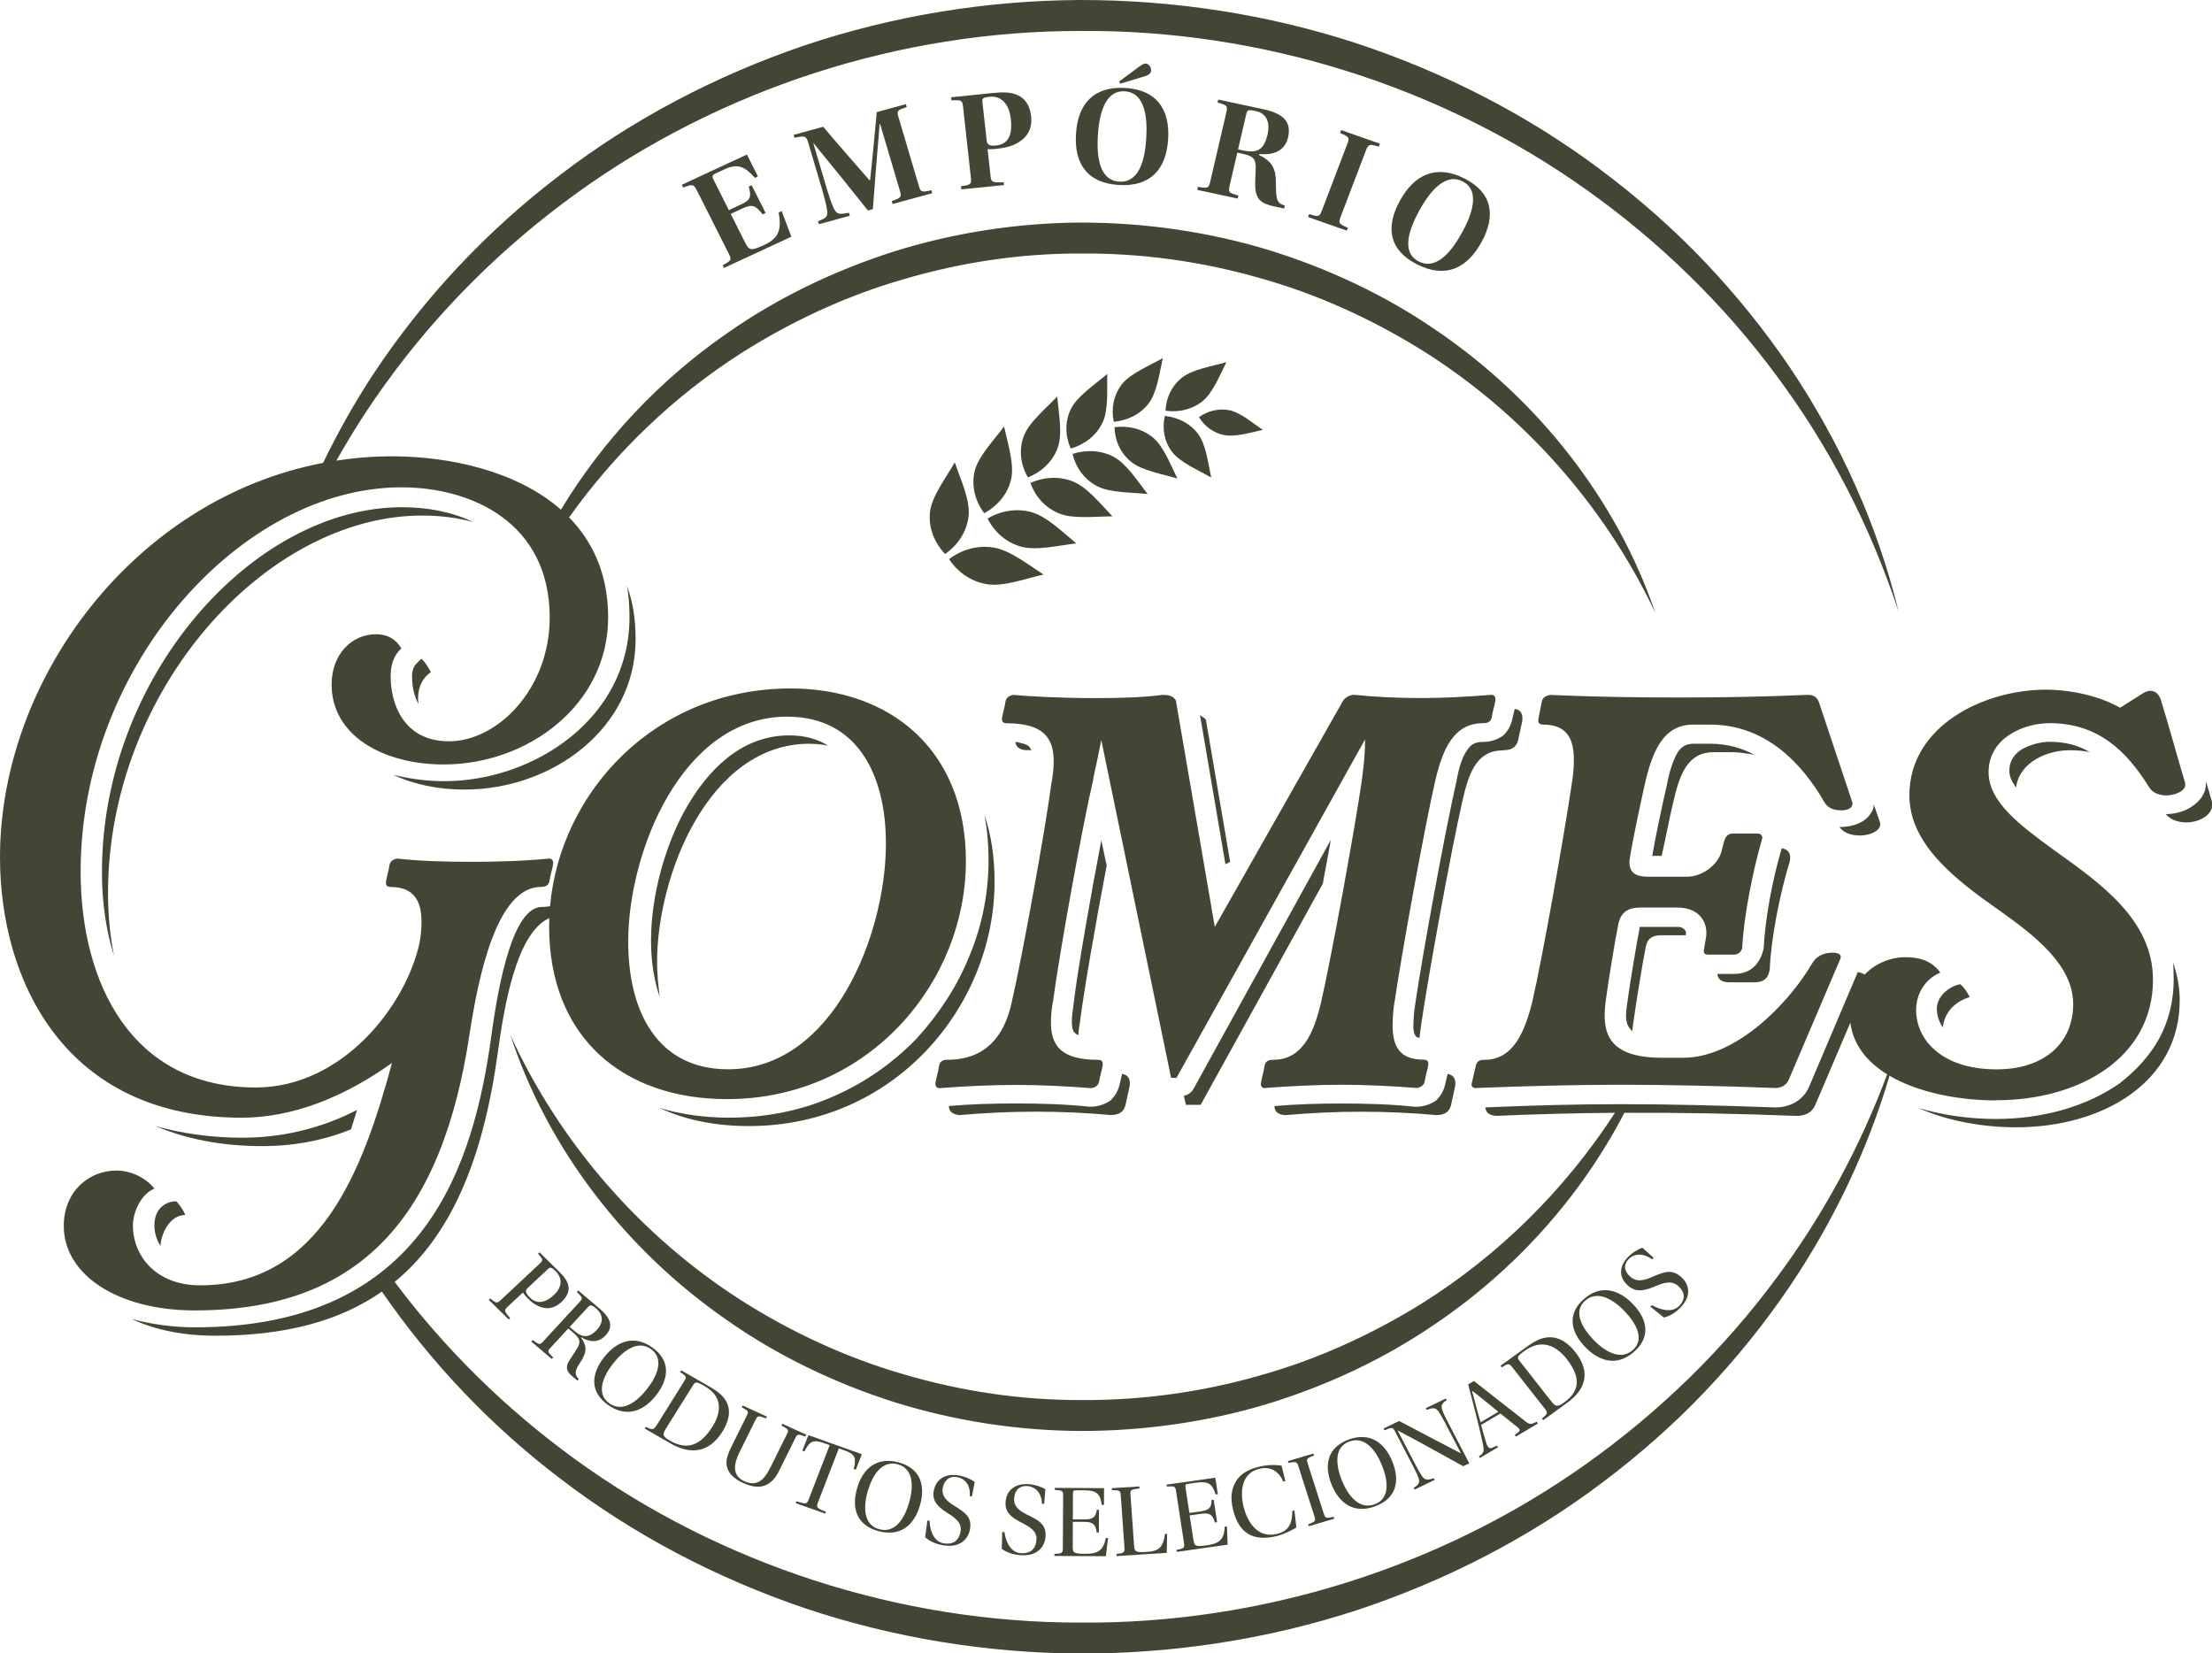 <?xml version="1.0" encoding="UTF-8"?>
<svg xmlns="http://www.w3.org/2000/svg" width="95" height="71" viewBox="0 0 95 71" fill="none">
  <g id="Layer_1" clip-path="url(#clip0_62_248)">
    <path id="Vector" d="M21.523 55.814C21.347 55.978 21.319 55.98 21.055 55.758L20.992 55.817L21.848 56.661L21.911 56.602C21.629 56.285 21.642 56.266 21.817 56.102L22.457 55.504C22.485 55.544 22.574 55.666 22.671 55.761C22.795 55.885 22.915 55.983 23.065 56.058C23.357 56.212 23.73 56.27 24.122 55.902C24.363 55.678 24.457 55.434 24.411 55.217C24.36 54.987 24.218 54.809 24.005 54.599L23.171 53.777L23.108 53.836C23.326 54.089 23.342 54.109 23.164 54.277L21.525 55.812L21.523 55.814ZM23.54 54.492C23.629 54.409 23.68 54.409 23.87 54.597C24.17 54.892 24.137 55.285 23.794 55.605C23.398 55.975 23.044 56 22.765 55.727C22.618 55.583 22.526 55.439 22.64 55.331L23.537 54.492H23.54Z" fill="#424735"></path>
    <path id="Vector_2" d="M23.349 57.586C23.187 57.761 23.174 57.761 22.877 57.547L22.818 57.61L23.697 58.357L23.756 58.293C23.499 58.039 23.502 58.03 23.664 57.854L24.406 57.049L24.625 57.234C24.924 57.488 24.95 57.639 24.779 57.915C24.657 58.105 24.556 58.261 24.436 58.449C24.287 58.688 24.33 58.891 24.548 59.076L24.797 59.286L24.856 59.223C24.625 58.979 24.734 58.784 24.934 58.486C25.186 58.096 25.234 57.825 24.955 57.444L24.973 57.425C25.3 57.639 25.702 57.678 26.001 57.354C26.314 57.015 26.301 56.663 25.753 56.197L24.835 55.419L24.777 55.483C25.036 55.739 25.041 55.748 24.876 55.926L23.349 57.583V57.586ZM25.232 56.153C25.354 56.022 25.399 56.017 25.608 56.195C25.846 56.397 25.981 56.732 25.638 57.102C25.333 57.434 25.046 57.473 24.686 57.168L24.467 56.983L25.229 56.156L25.232 56.153Z" fill="#424735"></path>
    <path id="Vector_3" d="M28.019 57.866C27.246 57.315 26.494 57.573 25.935 58.296C25.377 59.018 25.336 59.777 26.108 60.328C26.883 60.882 27.63 60.626 28.189 59.904C28.748 59.181 28.788 58.415 28.019 57.866ZM27.803 59.628C27.419 60.123 26.776 60.694 26.169 60.262C25.562 59.828 25.935 59.064 26.319 58.569C26.703 58.074 27.355 57.503 27.955 57.932C28.565 58.369 28.184 59.135 27.803 59.628Z" fill="#424735"></path>
    <path id="Vector_4" d="M28.191 61.216C28.064 61.416 28.021 61.411 27.734 61.272L27.688 61.346L28.793 61.982C29.645 62.473 30.447 62.402 31.024 61.482C31.255 61.114 31.369 60.731 31.276 60.389C31.176 60.038 30.915 59.799 30.473 59.545L29.256 58.845L29.21 58.918C29.479 59.098 29.505 59.123 29.375 59.328L28.191 61.221V61.216ZM29.754 59.501C29.866 59.323 29.904 59.313 30.285 59.538C31.047 59.986 30.981 60.65 30.597 61.265C30.003 62.217 29.373 62.212 28.771 61.865C28.461 61.687 28.433 61.614 28.603 61.341L29.754 59.501Z" fill="#424735"></path>
    <path id="Vector_5" d="M31.375 62.204C31.263 62.431 31.204 62.636 31.199 62.797C31.199 63.244 31.54 63.512 31.926 63.688C32.312 63.863 32.734 63.939 33.094 63.649C33.232 63.544 33.348 63.388 33.463 63.156L34.141 61.785C34.248 61.57 34.266 61.572 34.586 61.69L34.626 61.609L33.597 61.138L33.559 61.214C33.882 61.392 33.89 61.399 33.783 61.614L33.107 62.978C32.861 63.473 32.566 63.88 31.966 63.607C31.41 63.351 31.529 62.829 31.761 62.361L32.436 60.997C32.543 60.782 32.558 60.782 32.901 60.909L32.939 60.833L31.893 60.355L31.855 60.431C32.152 60.601 32.165 60.606 32.058 60.823L31.375 62.202V62.204Z" fill="#424735"></path>
    <path id="Vector_6" d="M34.459 62.297L34.547 62.329C34.764 61.914 34.901 61.797 35.363 61.963L35.632 62.058L34.738 64.373C34.672 64.544 34.644 64.595 34.433 64.534L34.205 64.471L34.174 64.549L35.442 65L35.472 64.922L35.279 64.839C35.073 64.751 35.066 64.688 35.132 64.512L36.026 62.197L36.285 62.29C36.748 62.453 36.778 62.631 36.666 63.083L36.755 63.114L37.014 62.446L34.718 61.629L34.459 62.297Z" fill="#424735"></path>
    <path id="Vector_7" d="M37.738 65.754C38.673 65.998 39.268 65.498 39.514 64.629C39.761 63.763 39.506 63.036 38.582 62.795C37.652 62.553 37.05 63.056 36.806 63.924C36.559 64.791 36.811 65.513 37.741 65.754H37.738ZM37.266 64.044C37.433 63.451 37.825 62.69 38.546 62.878C39.28 63.071 39.217 63.915 39.049 64.51C38.882 65.105 38.5 65.862 37.769 65.671C37.04 65.481 37.096 64.639 37.263 64.044H37.266Z" fill="#424735"></path>
    <path id="Vector_8" d="M40.52 66.272C40.134 66.203 39.943 65.793 39.92 65.308L39.829 65.291L39.733 66.013C39.931 66.186 40.175 66.301 40.5 66.357C41.226 66.484 41.58 66.091 41.656 65.681C41.76 65.132 41.425 64.939 40.949 64.639C40.672 64.461 40.421 64.259 40.492 63.888C40.551 63.583 40.754 63.371 41.109 63.434C41.47 63.497 41.686 63.805 41.651 64.249L41.742 64.266L41.861 63.639C41.742 63.546 41.473 63.41 41.178 63.358C40.66 63.268 40.208 63.468 40.103 64.017C40.012 64.495 40.33 64.742 40.744 65.005C41.023 65.188 41.325 65.396 41.252 65.774C41.173 66.196 40.896 66.337 40.52 66.272Z" fill="#424735"></path>
    <path id="Vector_9" d="M43.833 66.696C43.439 66.667 43.208 66.274 43.137 65.793L43.043 65.786L43.023 66.513C43.238 66.667 43.492 66.757 43.823 66.784C44.559 66.84 44.869 66.415 44.902 66.001C44.948 65.444 44.595 65.283 44.089 65.032C43.797 64.881 43.523 64.705 43.556 64.329C43.581 64.02 43.762 63.79 44.125 63.817C44.491 63.846 44.737 64.132 44.75 64.576L44.844 64.583L44.897 63.949C44.77 63.868 44.486 63.758 44.188 63.734C43.663 63.693 43.233 63.937 43.188 64.493C43.147 64.978 43.49 65.191 43.927 65.415C44.224 65.571 44.547 65.747 44.514 66.13C44.478 66.557 44.217 66.725 43.838 66.696H43.833Z" fill="#424735"></path>
    <path id="Vector_10" d="M45.286 66.73V66.816L47.494 66.828L47.588 66.045H47.494C47.382 66.589 47.148 66.728 46.607 66.725C46.091 66.723 46.068 66.679 46.071 66.369L46.076 65.352H46.592C46.963 65.357 47.057 65.486 47.1 65.808H47.194L47.199 64.835H47.105C47.067 65.108 46.973 65.249 46.592 65.247H46.076L46.081 64.146C46.081 64.015 46.099 63.995 46.239 63.998H46.602C47.125 64.002 47.26 64.186 47.318 64.622H47.412L47.417 63.905L45.299 63.893V63.978C45.639 64.007 45.662 64.01 45.659 64.249L45.647 66.462C45.647 66.696 45.619 66.711 45.283 66.73H45.286Z" fill="#424735"></path>
    <path id="Vector_11" d="M48.939 63.915L48.934 63.832L47.75 63.907L47.755 63.99C48.093 63.995 48.119 63.998 48.136 64.237L48.291 66.445C48.307 66.679 48.281 66.681 47.948 66.738L47.953 66.823L50.108 66.684L50.126 65.867L50.032 65.871C49.955 66.499 49.712 66.611 49.277 66.64C48.741 66.674 48.723 66.633 48.703 66.323L48.553 64.212C48.535 63.973 48.545 63.968 48.937 63.917L48.939 63.915Z" fill="#424735"></path>
    <path id="Vector_12" d="M51.043 63.717L51.401 63.666C51.919 63.593 52.079 63.754 52.209 64.178L52.303 64.166L52.193 63.456L50.1 63.754L50.113 63.837C50.453 63.815 50.476 63.817 50.512 64.054L50.847 66.242C50.883 66.474 50.857 66.491 50.529 66.559L50.542 66.642L52.724 66.332L52.694 65.544L52.6 65.557C52.577 66.111 52.369 66.284 51.833 66.359C51.322 66.433 51.294 66.391 51.248 66.084L51.093 65.076L51.604 65.003C51.972 64.952 52.084 65.064 52.178 65.379L52.272 65.366L52.125 64.403L52.031 64.415C52.036 64.691 51.965 64.844 51.589 64.898L51.081 64.971L50.916 63.885C50.895 63.754 50.91 63.734 51.048 63.715L51.043 63.717Z" fill="#424735"></path>
    <path id="Vector_13" d="M54.094 63.071C54.561 62.965 54.917 63.166 55.112 63.622L55.204 63.6L55.041 62.941C54.891 62.912 54.543 62.878 54.111 62.975C53.563 63.1 53.233 63.329 53.052 63.661C52.877 63.978 52.841 64.359 52.956 64.825C53.202 65.828 53.789 66.198 54.797 65.972C55.125 65.898 55.516 65.698 55.676 65.596L55.593 64.864L55.501 64.886C55.491 65.347 55.417 65.742 54.815 65.876C53.949 66.072 53.545 65.254 53.41 64.713C53.248 64.054 53.316 63.246 54.094 63.073V63.071Z" fill="#424735"></path>
    <path id="Vector_14" d="M56.433 62.502L56.408 62.421L55.313 62.743L55.339 62.824C55.684 62.751 55.704 62.78 55.768 62.98L56.446 65.098C56.512 65.305 56.517 65.332 56.182 65.459L56.207 65.54L57.302 65.218L57.277 65.137C56.926 65.213 56.916 65.193 56.847 64.981L56.169 62.863C56.101 62.648 56.103 62.629 56.433 62.502Z" fill="#424735"></path>
    <path id="Vector_15" d="M57.92 61.819C57.023 62.151 56.848 62.9 57.183 63.739C57.518 64.578 58.166 65.017 59.063 64.683C59.965 64.349 60.137 63.607 59.8 62.768C59.464 61.929 58.811 61.487 57.917 61.819H57.92ZM59.04 64.598C58.334 64.859 57.861 64.146 57.63 63.573C57.399 63 57.246 62.163 57.945 61.904C58.654 61.641 59.126 62.358 59.355 62.934C59.586 63.507 59.746 64.337 59.04 64.598Z" fill="#424735"></path>
    <path id="Vector_16" d="M60.089 61.021L59.421 61.343L59.459 61.419C59.805 61.282 59.815 61.282 59.924 61.492L60.714 63.012C60.818 63.214 60.882 63.351 60.928 63.488C60.991 63.666 60.91 63.778 60.717 63.89L60.755 63.966L61.616 63.551L61.578 63.475C61.319 63.575 61.194 63.556 61.083 63.402C61.001 63.283 60.928 63.161 60.821 62.958L60.028 61.436L60.036 61.431C60.971 61.926 61.949 62.47 62.84 62.963L63.102 62.839L62.147 61.001C62.043 60.804 61.979 60.662 61.936 60.528C61.873 60.35 61.944 60.243 62.134 60.13L62.096 60.055L61.235 60.47L61.273 60.545C61.58 60.426 61.669 60.46 61.779 60.614C61.857 60.728 61.934 60.855 62.038 61.053L62.744 62.409L62.731 62.404C61.875 61.955 60.928 61.47 60.087 61.019L60.089 61.021Z" fill="#424735"></path>
    <path id="Vector_17" d="M63.056 59.452C63.255 60.226 63.504 61.16 63.671 61.931C63.755 62.324 63.74 62.39 63.514 62.538L63.559 62.609L64.339 62.146L64.294 62.075L64.098 62.165C63.968 62.226 63.895 62.182 63.821 61.929C63.74 61.68 63.686 61.467 63.61 61.189L64.436 60.699C64.647 60.865 64.995 61.143 65.18 61.294C65.287 61.377 65.3 61.438 65.19 61.516L65.058 61.614L65.106 61.69L66.052 61.128L66.003 61.053C65.744 61.175 65.696 61.179 65.513 61.036C64.982 60.626 63.88 59.755 63.3 59.303L63.054 59.45L63.056 59.452ZM63.587 61.08C63.471 60.675 63.321 60.118 63.221 59.74L63.234 59.733C63.547 59.965 64.085 60.411 64.35 60.626L63.587 61.077V61.08Z" fill="#424735"></path>
    <path id="Vector_18" d="M66.694 57.432C66.318 57.388 65.988 57.532 65.576 57.83L64.444 58.649L64.497 58.718C64.771 58.547 64.807 58.532 64.957 58.723L66.341 60.487C66.489 60.675 66.468 60.711 66.224 60.916L66.278 60.984L67.307 60.24C68.099 59.664 68.333 58.925 67.66 58.066C67.39 57.722 67.063 57.478 66.697 57.432H66.694ZM67.185 60.216C66.895 60.426 66.814 60.423 66.616 60.167L65.269 58.452C65.14 58.286 65.145 58.249 65.503 57.993C66.224 57.483 66.842 57.791 67.291 58.364C67.987 59.252 67.746 59.808 67.185 60.216Z" fill="#424735"></path>
    <path id="Vector_19" d="M68.023 55.785C67.312 56.41 67.434 57.166 68.066 57.83C68.699 58.493 69.469 58.676 70.177 58.052C70.891 57.425 70.769 56.673 70.139 56.01C69.507 55.346 68.732 55.163 68.025 55.785H68.023ZM69.784 56.319C70.215 56.773 70.68 57.488 70.121 57.978C69.562 58.469 68.851 57.971 68.419 57.517C67.987 57.063 67.528 56.339 68.079 55.853C68.64 55.361 69.352 55.863 69.784 56.317V56.319Z" fill="#424735"></path>
    <path id="Vector_20" d="M70.957 54.08L71.021 54.014L70.535 53.579C70.391 53.626 70.124 53.77 69.918 53.98C69.557 54.35 69.489 54.824 69.913 55.204C70.284 55.536 70.67 55.412 71.125 55.221C71.437 55.094 71.78 54.963 72.073 55.224C72.4 55.517 72.372 55.817 72.113 56.083C71.844 56.358 71.382 56.292 70.945 56.046L70.881 56.112L71.46 56.578C71.719 56.512 71.951 56.378 72.177 56.144C72.68 55.624 72.527 55.129 72.21 54.843C71.785 54.463 71.435 54.631 70.914 54.853C70.609 54.98 70.294 55.075 70.01 54.819C69.773 54.607 69.697 54.328 69.946 54.075C70.195 53.816 70.581 53.809 70.952 54.075L70.957 54.08Z" fill="#424735"></path>
    <g id="Group">
      <path id="Vector_21" d="M31.034 11.387L31.095 11.506L33.986 10.165L33.572 9.064L33.442 9.125C33.557 9.781 33.498 10.204 32.853 10.504C32.243 10.787 32.177 10.765 31.999 10.411L31.382 9.186L31.9 8.945C32.33 8.744 32.462 8.845 32.759 9.208L32.883 9.149L32.281 7.952L32.157 8.01C32.276 8.457 32.238 8.588 31.822 8.781L31.303 9.023L30.648 7.722C30.569 7.566 30.587 7.517 30.744 7.444L31.133 7.263C31.71 6.995 32.02 7.185 32.421 7.637L32.551 7.576L32.078 6.636L29.284 7.934L29.345 8.054C29.731 7.908 29.787 7.895 29.924 8.166L31.296 10.889C31.433 11.16 31.407 11.192 31.039 11.389L31.034 11.387Z" fill="#424735"></path>
      <path id="Vector_22" d="M38.297 8.635L38.335 8.762L40.037 8.296L39.999 8.169C39.565 8.269 39.539 8.249 39.456 7.961L38.594 5.051C38.508 4.76 38.521 4.738 38.942 4.599L38.904 4.472L37.654 4.814C37.583 5.565 37.446 7.083 37.367 7.744L37.35 7.749C36.907 7.244 35.871 6.061 35.355 5.443L34.088 5.79L34.126 5.917C34.56 5.822 34.621 5.831 34.708 6.114L35.312 8.154C35.396 8.437 35.475 8.749 35.508 8.947C35.581 9.328 35.485 9.354 35.132 9.501L35.17 9.628L36.498 9.264L36.46 9.137C36.062 9.203 35.932 9.25 35.775 8.874C35.693 8.683 35.597 8.403 35.508 8.1L34.931 6.153H34.944C35.721 7.098 36.715 8.335 37.276 9.04L37.487 8.981C37.553 8.081 37.695 6.3 37.779 5.324L37.797 5.319L38.645 8.181C38.732 8.471 38.699 8.493 38.302 8.632L38.297 8.635Z" fill="#424735"></path>
      <path id="Vector_23" d="M42.781 6.392C43.266 6.344 43.602 6.231 43.846 6.041C44.156 5.822 44.338 5.482 44.285 4.992C44.234 4.543 44.031 4.231 43.718 4.092C43.414 3.948 43.086 3.95 42.616 3.996L40.85 4.177L40.866 4.309C41.305 4.289 41.331 4.304 41.364 4.604L41.694 7.605C41.727 7.905 41.712 7.937 41.27 8L41.285 8.132L43.119 7.947L43.106 7.827C42.586 7.844 42.57 7.822 42.537 7.522L42.415 6.407C42.504 6.41 42.649 6.407 42.779 6.395L42.781 6.392ZM42.375 6.029L42.194 4.399C42.176 4.238 42.189 4.187 42.507 4.155C42.949 4.111 43.335 4.404 43.411 5.099C43.477 5.692 43.373 6.187 42.781 6.248C42.537 6.273 42.395 6.239 42.372 6.029H42.375Z" fill="#424735"></path>
      <path id="Vector_24" d="M49.018 3.321C49.191 3.265 49.427 3.218 49.437 3.038C49.445 2.911 49.348 2.738 49.211 2.73C49.099 2.723 48.992 2.813 48.787 2.964L48.063 3.501L48.113 3.594L49.015 3.321H49.018Z" fill="#424735"></path>
      <path id="Vector_25" d="M46.211 5.751C46.132 7.032 46.696 7.866 48.06 7.944C49.424 8.022 50.087 7.259 50.169 5.978C50.248 4.702 49.684 3.855 48.324 3.777C46.953 3.699 46.289 4.475 46.211 5.751ZM47.151 5.804C47.199 5.046 47.397 3.87 48.304 3.921C49.224 3.975 49.277 5.165 49.229 5.924C49.181 6.717 48.985 7.854 48.07 7.8C47.163 7.749 47.102 6.597 47.151 5.804Z" fill="#424735"></path>
      <path id="Vector_26" d="M55.318 5.912C55.491 5.17 55.031 4.858 54.254 4.689L52.32 4.275L52.29 4.404C52.702 4.516 52.732 4.543 52.666 4.836L51.98 7.786C51.911 8.078 51.889 8.098 51.449 8.025L51.419 8.154L53.156 8.527L53.187 8.398C52.77 8.278 52.745 8.259 52.811 7.966L53.139 6.556L53.382 6.607C53.799 6.697 53.959 6.81 53.928 7.298C53.916 7.549 53.898 7.871 53.913 8.11C53.962 8.535 54.134 8.737 54.703 8.859L55.151 8.954L55.181 8.825C54.813 8.723 54.805 8.54 54.797 7.873C54.803 7.271 54.65 6.934 54.076 6.658L54.086 6.612C54.736 6.683 55.194 6.436 55.316 5.912H55.318ZM53.423 6.468L53.172 6.414L53.525 4.897C53.565 4.726 53.596 4.697 53.939 4.77C54.338 4.855 54.574 5.19 54.437 5.782C54.304 6.353 54.061 6.602 53.423 6.466V6.468Z" fill="#424735"></path>
      <path id="Vector_27" d="M58.661 6.466C58.771 6.183 58.816 6.18 59.215 6.295L59.264 6.17L57.602 5.587L57.554 5.712C57.958 5.88 57.965 5.914 57.861 6.185L56.779 9.025C56.672 9.308 56.644 9.325 56.225 9.196L56.177 9.32L57.838 9.903L57.887 9.779C57.498 9.623 57.475 9.576 57.579 9.306L58.661 6.466Z" fill="#424735"></path>
      <path id="Vector_28" d="M60.12 8.625C59.497 9.759 59.652 10.745 60.864 11.355C62.073 11.967 63.006 11.533 63.628 10.396C64.248 9.267 64.098 8.271 62.894 7.664C61.677 7.049 60.739 7.493 60.12 8.625ZM62.795 9.977C62.408 10.679 61.743 11.638 60.932 11.228C60.127 10.821 60.567 9.75 60.953 9.047C61.321 8.376 62.007 7.381 62.812 7.788C63.628 8.2 63.163 9.308 62.797 9.979L62.795 9.977Z" fill="#424735"></path>
    </g>
    <path id="Vector_29" d="M19.081 33.546C18.304 33.546 17.555 33.436 16.892 33.27C17.755 33.685 18.822 33.907 19.948 33.907C23.723 33.907 27.297 31.277 27.297 27.456C27.297 26.597 27.183 25.823 26.921 25.157C27.008 25.572 27.035 26.043 27.035 26.514C27.035 30.859 22.912 33.546 19.079 33.546H19.081Z" fill="#424735"></path>
    <path id="Vector_30" d="M6.89 53.504C6.918 52.977 7.294 52.174 7.957 52.174C7.87 51.952 7.726 51.759 7.581 51.593C7.263 51.566 6.631 51.786 6.631 52.618C6.631 52.923 6.717 53.228 6.89 53.504Z" fill="#424735"></path>
    <path id="Vector_31" d="M15.075 48.495C15.161 48.219 15.248 47.941 15.334 47.665C13.287 48.717 11.442 48.856 10.406 48.856C9.021 48.856 7.784 48.663 6.686 48.358C7.985 48.912 9.511 49.217 11.269 49.217C12.623 49.217 13.922 48.968 15.075 48.497V48.495Z" fill="#424735"></path>
    <path id="Vector_32" d="M20.176 44.342C20.552 41.934 21.33 38.086 23.232 38.086C23.464 38.086 23.578 38.003 23.608 37.781C23.636 37.559 23.723 37.337 23.753 37.118C23.781 36.952 23.695 36.869 23.58 36.869C22.455 36.979 21.304 37.008 20.237 37.008C19.17 37.008 18.047 36.981 17.067 36.869C16.894 36.896 16.749 36.979 16.721 37.174C16.693 37.396 16.607 37.645 16.576 37.867C16.549 38.059 16.691 38.089 16.777 38.089C17.758 38.089 18.103 38.669 18.103 39.584C18.103 39.86 18.075 40.194 18.017 40.497C17.412 43.237 14.674 46.699 10.985 46.699C5.625 46.699 3.463 42.188 3.463 37.425C3.463 28.566 10.38 20.927 17.239 20.927C20.265 20.927 23.608 22.449 23.608 26.519C23.608 29.591 21.36 31.833 19.285 31.833C17.354 31.833 16.777 30.254 16.777 29.037C16.777 28.593 16.891 28.151 17.239 27.846C17.008 27.458 16.663 27.236 16.145 27.236C15.108 27.236 14.242 28.095 14.242 29.395C14.242 31.611 16.49 32.828 19.056 32.828C22.689 32.828 26.118 30.254 26.118 26.517C26.118 24.665 25.463 23.262 24.442 22.217C26.431 19.426 28.941 17.013 31.839 15.161C33.999 13.793 36.344 12.7 38.813 11.989C41.275 11.265 43.846 10.877 46.422 10.887C48.995 10.867 51.569 11.219 54.038 11.921C56.515 12.607 58.87 13.675 61.044 15.022C65.386 17.735 68.902 21.683 71.089 26.311C69.443 21.473 66.059 17.145 61.652 14.163C59.459 12.656 56.998 11.506 54.419 10.716C51.835 9.94 49.122 9.557 46.414 9.557C43.703 9.572 40.995 9.989 38.419 10.791C35.851 11.609 33.402 12.783 31.225 14.312C28.313 16.325 25.874 18.938 24.091 21.886C22.188 20.214 19.279 19.595 16.838 19.595C16.023 19.595 15.225 19.66 14.447 19.78C15.105 18.614 15.824 17.484 16.614 16.401C18.85 13.314 21.599 10.589 24.706 8.339C30.92 3.833 38.635 1.32 46.396 1.33C54.155 1.266 61.893 3.704 68.147 8.159C71.275 10.382 74.049 13.083 76.312 16.152C78.591 19.212 80.344 22.637 81.538 26.258C80.641 22.559 79.038 19.004 76.876 15.786C75.789 14.181 74.562 12.661 73.213 11.241C71.864 9.823 70.38 8.52 68.803 7.334C65.648 4.955 62.056 3.113 58.252 1.857C54.437 0.612 50.41 -0.005 46.386 2.8704e-05C42.362 0.02 38.338 0.678 34.542 1.954C30.752 3.243 27.175 5.116 24.043 7.522C20.898 9.913 18.19 12.812 16.048 16.042C15.235 17.274 14.514 18.56 13.876 19.878C5.767 21.424 0 29.161 0 36.813C0 42.127 2.797 47.997 10.378 47.997C12.568 47.997 14.788 47.111 16.835 45.645C15.596 50.239 13.751 55.195 8.592 55.195C6.689 55.195 5.708 53.921 5.708 52.62C5.708 52.093 6.026 51.291 6.631 51.042C6.285 50.598 5.65 50.266 4.987 50.266C3.861 50.266 2.739 51.125 2.739 52.647C2.739 54.751 5.073 56.273 8.358 56.273C15.448 56.273 18.995 52.286 20.176 44.342Z" fill="#424735"></path>
    <path id="Vector_33" d="M18.131 22.139C18.853 22.139 19.602 22.222 20.321 22.417C19.399 21.973 18.332 21.781 17.265 21.781C10.838 21.781 4.38 29.088 4.38 37.42V37.559C4.38 38.03 4.408 39.496 4.898 41.048C4.725 40.189 4.639 39.277 4.639 38.362C4.639 29.642 11.412 22.139 18.129 22.139H18.131Z" fill="#424735"></path>
    <path id="Vector_34" d="M18.505 28.866C18.39 28.644 18.273 28.451 18.101 28.285C17.956 28.451 17.697 28.561 17.697 29.032C17.697 29.559 17.811 29.944 17.984 30.249C17.956 30.14 17.956 30.057 17.956 29.974C17.956 29.53 18.129 29.115 18.505 28.866Z" fill="#424735"></path>
    <path id="Vector_35" d="M34.761 31.94C35.048 31.94 35.31 31.967 35.569 32.023C35.137 31.747 34.588 31.579 33.897 31.579C31.735 31.579 30.351 33.211 29.545 34.568C28.565 36.23 27.96 38.472 27.96 40.382C27.96 41.324 28.105 42.154 28.334 42.817C28.275 42.346 28.219 41.849 28.219 41.322C28.219 37.584 30.44 31.938 34.764 31.938L34.761 31.94Z" fill="#424735"></path>
    <path id="Vector_36" d="M39.402 44.562C38.394 45.613 37.182 46.472 35.856 47.053C34.443 47.69 32.917 47.995 31.301 47.995C30.264 47.995 29.253 47.855 28.331 47.58C29.456 48.107 30.752 48.356 32.165 48.356C38.447 48.356 42.715 43.178 42.715 37.864C42.715 36.813 42.57 35.844 42.283 35.012C42.398 35.622 42.456 36.259 42.456 36.922C42.456 38.306 42.197 39.692 41.648 41.019C41.13 42.319 40.35 43.51 39.4 44.562H39.402Z" fill="#424735"></path>
    <path id="Vector_37" d="M64.563 32.216C64.967 32.216 65.168 32.05 65.226 31.662L65.371 30.998C65.429 30.667 65.312 30.471 65.053 30.445L64.967 30.806C64.908 31.137 64.766 31.386 64.563 31.582C64.332 31.747 64.045 31.86 63.699 31.86C63.382 31.86 63.181 31.943 63.008 32.218C62.777 32.523 62.632 33.077 62.546 33.575C62.086 35.568 61.075 41.078 60.788 43.071C60.729 43.403 60.701 43.791 60.701 44.096C60.701 44.371 60.788 44.484 60.816 44.51C60.844 44.537 60.902 44.566 60.961 44.566C60.989 44.374 61.019 44.152 61.047 43.93C61.334 41.936 62.345 36.4 62.805 34.407C63.092 33.133 63.44 32.221 64.563 32.221V32.216Z" fill="#424735"></path>
    <path id="Vector_38" d="M55.224 47.885C57.414 47.692 59.548 47.692 61.682 47.885C62.086 47.885 62.287 47.719 62.345 47.331L62.49 46.667C62.548 46.335 62.431 46.169 62.172 46.113L62.086 46.474C62.028 46.806 61.885 47.055 61.682 47.25C61.451 47.416 61.164 47.526 60.818 47.526H60.76C59.723 47.416 58.656 47.387 57.617 47.387C56.667 47.387 55.687 47.414 54.734 47.497C54.734 47.829 55.051 47.885 55.224 47.885Z" fill="#424735"></path>
    <path id="Vector_39" d="M54.333 46.721C55.4 46.638 56.581 46.582 57.617 46.582C58.654 46.582 59.807 46.638 60.846 46.721C61.019 46.694 61.164 46.611 61.192 46.416C61.22 46.194 61.306 45.972 61.337 45.752C61.364 45.586 61.309 45.503 61.136 45.503C60.097 45.503 59.81 44.923 59.81 44.037C59.81 43.705 59.838 43.344 59.896 42.986V43.012C60.183 41.019 61.194 35.456 61.654 33.463C61.972 32.162 62.431 31.055 63.702 31.055C63.933 31.055 64.047 30.972 64.078 30.75C64.106 30.527 64.192 30.305 64.222 30.086C64.25 29.92 64.164 29.837 64.05 29.837C63.041 29.92 61.974 29.976 61.052 29.976C59.957 29.976 58.918 29.92 58.169 29.837C57.968 29.837 57.737 29.947 57.62 30.198L52.173 39.804L50.502 30.088C50.415 29.922 50.27 29.84 49.925 29.84C49.117 29.949 48.081 29.979 47.041 29.979C45.543 29.979 44.044 29.896 43.526 29.84C43.353 29.866 43.208 29.949 43.18 30.145C43.152 30.366 43.066 30.615 43.035 30.837C43.007 31.03 43.15 31.059 43.236 31.059C44.821 31.059 45.253 31.696 45.253 32.692C45.253 32.967 45.225 33.272 45.167 33.577V33.55C44.907 35.571 43.899 41.107 43.437 43.1C43.119 44.513 42.311 45.508 40.698 45.508C40.467 45.508 40.352 45.591 40.322 45.813C40.294 46.035 40.208 46.284 40.177 46.506C40.149 46.672 40.264 46.728 40.35 46.728C41.417 46.645 42.598 46.589 43.635 46.589C44.671 46.589 45.825 46.645 46.864 46.728C47.036 46.701 47.181 46.618 47.209 46.423C47.237 46.201 47.323 45.979 47.354 45.76C47.382 45.594 47.326 45.511 47.153 45.511C45.54 45.511 45.136 44.874 45.136 43.905C45.136 43.63 45.164 43.295 45.222 42.993V43.02C45.482 41.053 46.462 35.573 46.953 33.47C46.953 33.36 47.011 33.221 47.298 31.782L50.296 46.287H50.527L58.626 31.752C58.626 32.611 58.511 33.275 58.481 33.553C58.194 35.546 57.183 41.109 56.723 43.103C56.406 44.403 55.915 45.511 54.675 45.511C54.444 45.511 54.33 45.594 54.3 45.816C54.272 46.038 54.185 46.287 54.155 46.509C54.127 46.675 54.241 46.731 54.327 46.731L54.333 46.721Z" fill="#424735"></path>
    <path id="Vector_40" d="M57.157 36.064L51.248 46.777C51.162 46.916 51.017 47.026 50.844 47.055L50.931 47.443H51.566L56.812 37.947C56.926 37.31 57.043 36.674 57.157 36.064Z" fill="#424735"></path>
    <path id="Vector_41" d="M46.117 43.039V43.066C46.03 43.62 45.972 44.144 46.145 44.34C46.203 44.396 46.231 44.423 46.317 44.449C46.317 44.283 46.345 44.091 46.376 43.922C46.549 42.566 47.067 39.577 47.529 37.169L47.298 36.088C46.836 38.496 46.289 41.624 46.117 43.037V43.039Z" fill="#424735"></path>
    <path id="Vector_42" d="M51.535 30.694L52.63 37.115L52.831 37.005L51.792 30.916C51.764 30.833 51.561 30.75 51.533 30.694H51.535Z" fill="#424735"></path>
    <path id="Vector_43" d="M48.106 46.472C48.047 46.804 47.905 47.053 47.702 47.248C47.471 47.414 47.184 47.524 46.838 47.524H46.78C45.743 47.414 44.676 47.385 43.637 47.385C42.687 47.385 41.706 47.411 40.754 47.494C40.754 47.826 41.071 47.882 41.244 47.882C43.434 47.69 45.568 47.69 47.702 47.882C48.106 47.882 48.306 47.716 48.365 47.328L48.51 46.665C48.568 46.333 48.451 46.167 48.192 46.111L48.106 46.472Z" fill="#424735"></path>
    <path id="Vector_44" d="M44.3 32.216C44.272 32.16 44.242 32.133 44.214 32.077C44.127 31.967 43.896 31.911 43.609 31.855C43.637 32.16 43.927 32.214 44.1 32.214H44.3V32.216Z" fill="#424735"></path>
    <path id="Vector_45" d="M72.057 32.299C71.856 32.631 71.681 33.185 71.595 33.682C71.394 34.541 71.077 36.034 70.96 36.754H71.364C71.536 36.008 71.709 35.066 71.854 34.485C72.141 33.211 72.489 32.299 73.612 32.299H74.333C74.679 32.299 75.024 32.355 75.342 32.409C74.824 32.133 74.189 31.938 73.467 31.938H72.746C72.428 31.938 72.227 32.048 72.055 32.299H72.057Z" fill="#424735"></path>
    <path id="Vector_46" d="M80.733 35.29L80.474 34.544C80.474 34.709 80.415 34.849 80.301 34.988C80.07 35.319 79.579 35.515 79.003 35.515C79.435 36.151 80.933 35.873 80.733 35.293V35.29Z" fill="#424735"></path>
    <path id="Vector_47" d="M70.413 39.801V39.884C70.327 40.272 69.982 42.349 69.895 43.012C69.837 43.427 69.751 43.898 70.01 44.176C70.038 44.232 70.068 44.259 70.096 44.286C70.124 44.147 70.124 44.01 70.154 43.871C70.241 43.208 70.586 41.102 70.673 40.716C70.731 40.328 70.932 40.163 71.336 40.163H72.403V40.106C72.431 40.023 72.375 39.941 72.344 39.914C72.286 39.858 72.2 39.804 72.085 39.804H70.413V39.801Z" fill="#424735"></path>
    <path id="Vector_48" d="M75.746 40.714C75.601 41.407 75.169 41.822 74.478 41.822H73.757C73.785 42.071 73.957 42.183 74.275 42.183H75.342C75.746 42.183 75.947 42.017 76.005 41.629C76.064 40.272 76.437 38.391 76.869 36.979C76.927 36.647 76.811 36.481 76.523 36.425C76.091 37.864 75.802 39.553 75.746 40.716V40.714Z" fill="#424735"></path>
    <path id="Vector_49" d="M63.41 46.721C65.543 46.638 67.589 46.582 69.606 46.582C71.796 46.582 73.988 46.638 76.236 46.721C76.495 46.721 76.699 46.611 76.813 46.389L79.033 41.185C79.092 41.075 79.061 40.909 78.716 40.909C78.225 40.909 77.966 41.131 77.822 41.38C76.813 43.095 74.565 45.423 72.288 45.423H71.394C69.001 45.423 68.772 44.315 68.973 42.905C69.059 42.212 69.405 40.136 69.491 39.75C69.578 39.223 69.867 38.974 70.442 38.974H72.055C72.977 38.974 73.381 39.611 73.266 40.275L73.18 40.773C73.152 40.938 73.208 40.995 73.381 40.995H74.448C74.621 40.995 74.765 40.912 74.824 40.719C74.882 39.389 75.284 37.369 75.688 35.986C75.688 35.846 75.573 35.793 75.487 35.793H74.42C74.219 35.793 74.102 35.932 74.046 36.125L73.932 36.569C73.787 37.123 73.124 37.647 72.461 37.647H70.762C70.099 37.647 69.898 37.342 70.012 36.761C70.126 36.042 70.475 34.409 70.675 33.524C70.993 32.223 71.453 31.116 72.723 31.116H73.444C75.865 31.116 77.423 32.831 78.345 34.436C78.518 34.741 78.807 34.797 79.094 34.797C79.381 34.797 79.585 34.688 79.557 34.465L78.116 30.147C78.03 29.925 77.857 29.815 77.567 29.842C75.665 29.925 73.848 29.952 72.062 29.952C70.276 29.952 68.46 29.925 66.585 29.842C66.412 29.869 66.24 29.952 66.212 30.147L66.067 30.893C66.039 31.086 66.181 31.116 66.268 31.116C67.304 31.116 67.594 31.726 67.594 32.638C67.594 32.943 67.566 33.302 67.507 33.636C67.22 35.602 66.268 41.026 65.808 43.02C65.49 44.293 65 45.511 63.76 45.511C63.529 45.511 63.443 45.567 63.384 45.76L63.211 46.506C63.153 46.699 63.326 46.728 63.412 46.728L63.41 46.721Z" fill="#424735"></path>
    <path id="Vector_50" d="M86.815 32.189C86.469 32.411 86.296 32.716 86.296 33.102C86.296 33.35 86.411 33.572 86.584 33.821C86.728 32.714 87.938 32.216 88.89 32.216C89.208 32.216 89.495 32.243 89.754 32.299C89.236 31.994 88.687 31.855 88.024 31.855C87.592 31.855 87.16 31.994 86.812 32.187L86.815 32.189Z" fill="#424735"></path>
    <path id="Vector_51" d="M85.72 47.248C89.353 47.248 92.465 45.394 92.465 42.071C92.465 39.496 90.188 37.918 88.258 36.535C86.731 35.427 85.405 34.431 85.405 33.158C85.405 31.691 86.904 31.055 88.026 31.055C90.13 31.055 91.342 32.272 92.292 33.794C92.437 34.043 92.724 34.156 93.041 34.156C93.417 34.156 93.849 33.963 93.849 33.712V33.629C93.504 32.494 93.158 31.194 92.813 30.086C92.698 29.698 92.409 29.559 92.063 29.754L91.055 30.391C89.96 29.781 88.662 29.615 87.884 29.615C85.204 29.615 82.003 31.164 82.003 34.156C82.003 36.259 83.992 37.781 85.809 39.055C87.452 40.219 89.038 41.463 89.038 43.125C89.038 44.786 87.798 45.921 85.753 45.921C83.39 45.921 82.293 44.647 82.293 43.373C82.293 42.681 82.669 42.044 83.332 41.768C82.956 41.241 82.409 41.104 81.833 41.104C81.213 41.104 80.55 41.358 80.08 41.853C80.001 41.8 79.9 41.761 79.788 41.741L77.684 46.697C77.397 47.306 76.82 47.555 76.244 47.555C73.881 47.472 71.719 47.416 69.644 47.416C67.568 47.416 65.752 47.472 63.793 47.555C63.821 47.887 64.139 47.916 64.311 47.916C66.034 47.841 67.703 47.799 69.357 47.787C67.223 51.078 64.382 53.899 61.047 55.985C58.872 57.332 56.517 58.401 54.04 59.086C51.571 59.789 48.998 60.14 46.424 60.121C43.848 60.13 41.277 59.742 38.816 59.018C36.346 58.305 34.001 57.215 31.842 55.846C27.531 53.089 24.053 49.105 21.922 44.454C23.514 49.31 26.852 53.67 31.227 56.695C33.404 58.225 35.853 59.398 38.422 60.216C40.998 61.019 43.706 61.436 46.416 61.45C49.125 61.45 51.838 61.067 54.421 60.291C57 59.501 59.459 58.352 61.654 56.844C65.096 54.514 67.909 51.361 69.763 47.787C72.207 47.775 74.626 47.821 77.138 47.919C77.542 47.919 77.829 47.78 77.974 47.421L79.468 43.915C79.592 44.881 80.197 45.608 81.05 46.135C79.887 49.244 78.299 52.189 76.312 54.855C74.049 57.922 71.275 60.623 68.147 62.848C61.893 67.304 54.155 69.741 46.396 69.678C38.635 69.687 30.92 67.174 24.706 62.668C21.749 60.526 19.125 57.952 16.95 55.048C19.323 53.101 20.72 49.898 21.363 45.316C21.647 43.234 22.163 40.067 23.591 39.426C23.585 39.543 23.583 39.66 23.583 39.779C23.583 44.569 26.781 47.199 31.222 47.199C37.332 47.199 41.483 42.161 41.483 36.983C41.483 32.167 38.198 29.564 33.961 29.564C28.133 29.564 24.058 34.012 23.624 38.913C23.486 38.94 23.362 38.947 23.268 38.947C22.056 38.947 21.424 42.102 21.106 44.457C20.357 49.91 18.309 56.998 8.394 56.998C7.385 56.998 6.463 56.859 5.655 56.639C6.636 57.11 7.875 57.359 9.257 57.359C12.22 57.359 14.572 56.741 16.401 55.465C18.487 58.493 21.068 61.221 24.048 63.485C27.18 65.891 30.757 67.765 34.547 69.053C38.343 70.329 42.367 70.988 46.391 71.007C50.415 71.012 54.442 70.395 58.252 69.153C62.056 67.897 65.648 66.054 68.803 63.675C70.38 62.49 71.864 61.187 73.213 59.769C74.562 58.352 75.789 56.829 76.876 55.224C78.756 52.428 80.212 49.376 81.15 46.196C82.417 46.938 84.188 47.255 85.725 47.255L85.72 47.248ZM33.811 30.776C36.781 30.776 38.048 33.211 38.048 36.23C38.048 40.133 35.772 45.918 31.275 45.918C28.219 45.918 26.98 43.427 26.98 40.436C26.98 36.588 29.286 30.774 33.811 30.774V30.776Z" fill="#424735"></path>
    <path id="Vector_52" d="M94.741 33.546V33.655C94.741 34.043 94.51 34.402 94.106 34.653C93.819 34.846 93.415 34.958 93.039 34.958H93.011C93.212 35.207 93.56 35.317 93.905 35.317C94.423 35.317 95 35.012 95 34.597V34.431L94.741 33.546Z" fill="#424735"></path>
    <path id="Vector_53" d="M84.594 42.82C84.48 42.598 84.363 42.405 84.19 42.266C83.787 42.322 83.182 42.737 83.182 43.317C83.182 43.593 83.268 43.871 83.441 44.12C83.499 43.51 83.931 43.012 84.594 42.82Z" fill="#424735"></path>
    <path id="Vector_54" d="M93.356 42.017C93.356 42.959 93.156 43.818 92.721 44.618C92.317 45.337 91.741 45.974 91.022 46.528C89.637 47.497 87.765 48.051 85.717 48.051C84.564 48.051 83.41 47.885 82.402 47.58C83.67 48.16 85.227 48.409 86.581 48.409C90.356 48.409 93.613 46.443 93.613 42.956C93.613 42.376 93.499 41.822 93.323 41.324C93.351 41.546 93.351 41.768 93.351 42.017H93.356Z" fill="#424735"></path>
    <path id="Vector_55" d="M42.395 25.089C43.086 25.201 44.056 24.845 44.819 24.672C44.153 24.242 43.365 23.625 42.674 23.513C41.983 23.401 41.305 23.598 40.761 24.011C41.132 24.577 41.706 24.977 42.398 25.089H42.395Z" fill="#424735"></path>
    <path id="Vector_56" d="M45.995 17.555C45.728 18.101 45.743 18.711 45.985 19.263C46.579 19.09 47.077 18.711 47.344 18.165C47.611 17.621 47.542 16.75 47.552 16.059C47.031 16.508 46.262 17.013 45.995 17.557V17.555Z" fill="#424735"></path>
    <path id="Vector_57" d="M41.003 19.858C40.627 20.517 40.01 21.322 39.941 21.991C39.87 22.661 40.121 23.298 40.591 23.791C41.15 23.396 41.529 22.82 41.6 22.151C41.671 21.483 41.259 20.59 41.005 19.858H41.003Z" fill="#424735"></path>
    <path id="Vector_58" d="M44.252 20.736C44.463 21.324 44.89 21.808 45.492 22.052C46.091 22.296 47.049 22.174 47.778 22.174C47.273 21.646 46.696 20.927 46.096 20.683C45.497 20.439 44.839 20.478 44.252 20.739V20.736Z" fill="#424735"></path>
    <path id="Vector_59" d="M43.962 18.738C43.749 19.331 43.833 19.958 44.148 20.502C44.742 20.261 45.215 19.817 45.428 19.226C45.642 18.636 45.471 17.743 45.403 17.028C44.915 17.547 44.176 18.148 43.965 18.738H43.962Z" fill="#424735"></path>
    <path id="Vector_60" d="M42.413 22.266C42.705 22.847 43.205 23.293 43.856 23.476C44.504 23.657 45.477 23.42 46.226 23.335C45.636 22.852 44.953 22.176 44.305 21.995C43.655 21.812 42.982 21.932 42.413 22.269V22.266Z" fill="#424735"></path>
    <path id="Vector_61" d="M46.063 19.494C46.203 20.078 46.561 20.58 47.11 20.873C47.659 21.166 48.589 21.141 49.285 21.212C48.855 20.658 48.38 19.912 47.834 19.621C47.285 19.329 46.65 19.302 46.063 19.494Z" fill="#424735"></path>
    <path id="Vector_62" d="M41.856 20.244C41.712 20.878 41.879 21.515 42.27 22.039C42.852 21.72 43.282 21.21 43.426 20.575C43.571 19.941 43.282 19.041 43.122 18.314C42.685 18.904 42.001 19.612 41.856 20.244Z" fill="#424735"></path>
    <path id="Vector_63" d="M48.18 16.506C47.821 16.972 47.715 17.55 47.834 18.113C48.428 18.057 48.972 17.791 49.33 17.326C49.689 16.859 49.795 16.027 49.94 15.378C49.361 15.708 48.535 16.042 48.177 16.506H48.18Z" fill="#424735"></path>
    <path id="Vector_64" d="M50.057 17.638C50.623 17.716 51.195 17.587 51.64 17.233C52.084 16.879 52.382 16.125 52.671 15.552C52.051 15.73 51.205 15.862 50.761 16.218C50.316 16.574 50.08 17.089 50.057 17.64V17.638Z" fill="#424735"></path>
    <path id="Vector_65" d="M52.808 17.618C52.341 17.526 51.873 17.643 51.492 17.913C51.731 18.304 52.11 18.592 52.577 18.684C53.044 18.777 53.703 18.575 54.236 18.46C53.799 18.17 53.273 17.711 52.808 17.618Z" fill="#424735"></path>
    <path id="Vector_66" d="M50.339 19.407C50.677 19.856 51.464 20.187 52.018 20.507C51.886 19.883 51.792 19.082 51.454 18.633C51.116 18.182 50.596 17.921 50.026 17.862C49.904 18.401 49.998 18.958 50.339 19.407Z" fill="#424735"></path>
    <path id="Vector_67" d="M47.864 18.345C47.88 18.921 48.121 19.46 48.581 19.834C49.041 20.209 49.922 20.356 50.565 20.549C50.27 19.948 49.968 19.16 49.511 18.785C49.051 18.409 48.459 18.27 47.867 18.343L47.864 18.345Z" fill="#424735"></path>
  </g>
  <defs>
    <clipPath id="clip0_62_248">
      <rect width="95" height="71" fill="white"></rect>
    </clipPath>
  </defs>
</svg>

